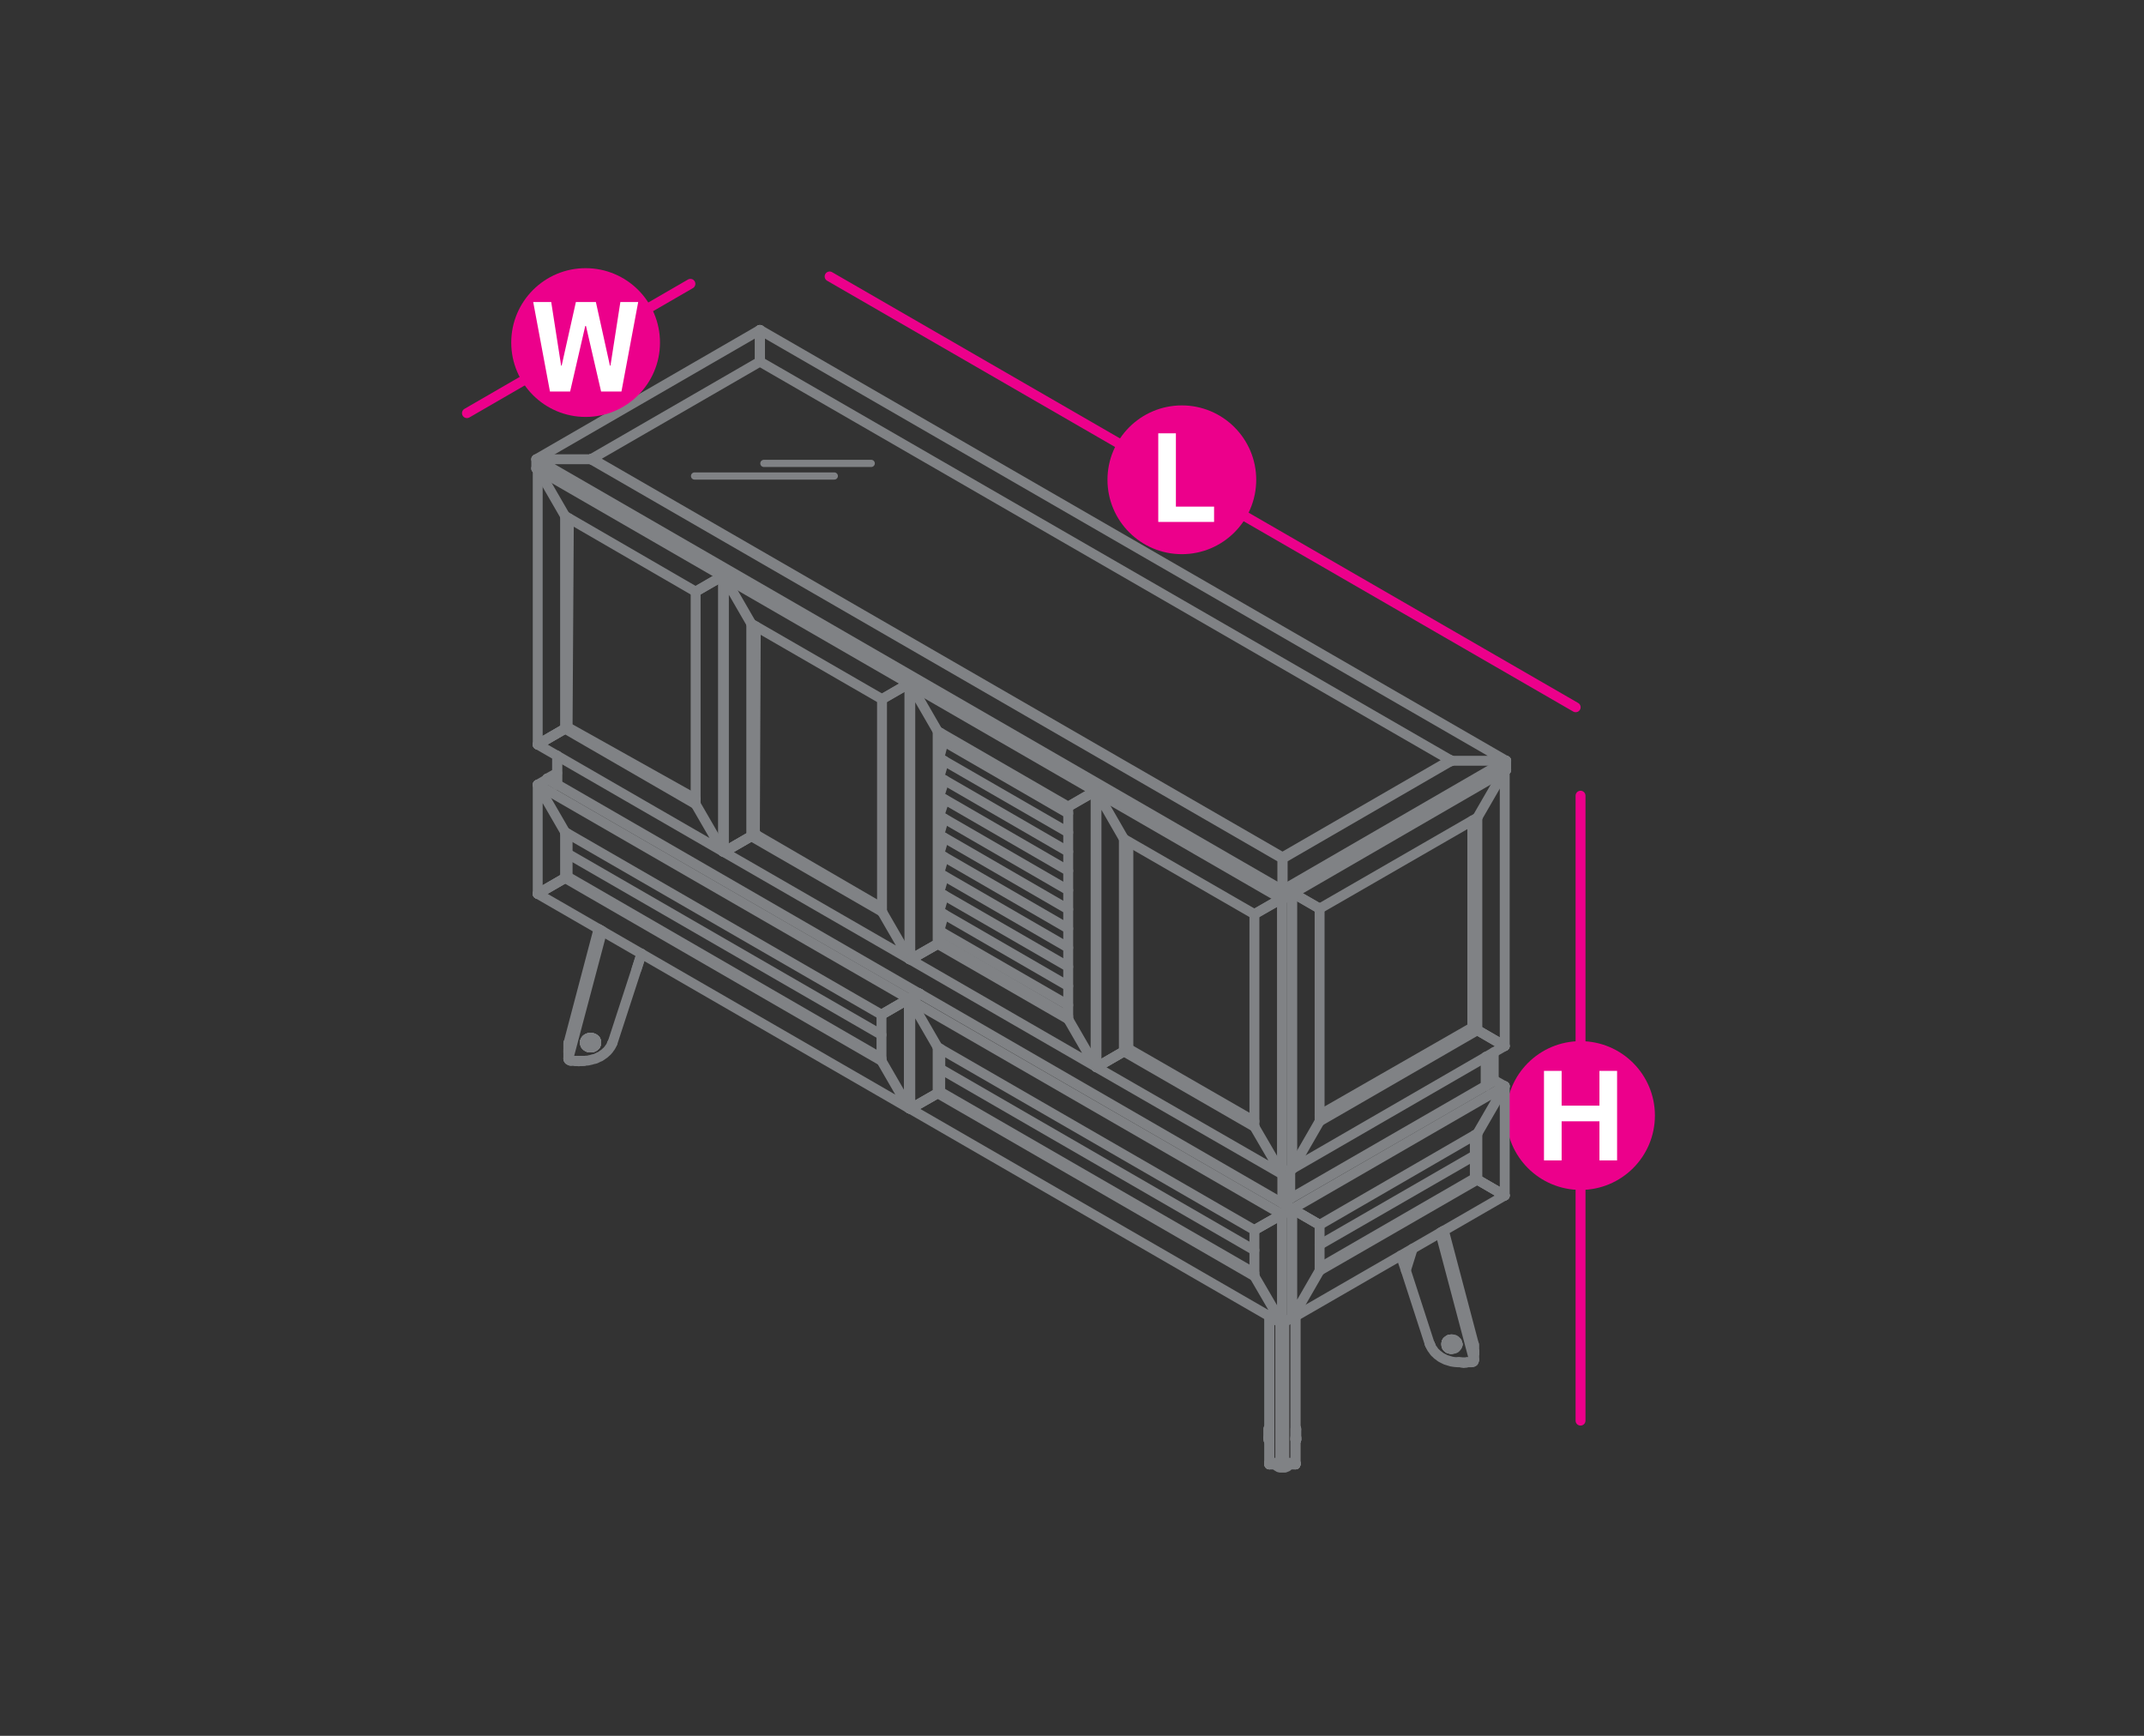 <?xml version="1.0" encoding="utf-8"?>
<!-- Generator: Adobe Illustrator 21.0.0, SVG Export Plug-In . SVG Version: 6.00 Build 0)  -->
<svg version="1.1" id="Layer_1" xmlns="http://www.w3.org/2000/svg" xmlns:xlink="http://www.w3.org/1999/xlink" x="0px" y="0px"
	 viewBox="0 0 1190.6 963.8" style="enable-background:new 0 0 1190.6 963.8;" xml:space="preserve">
<rect x="0" y="0" width="1190.6" height="963.8" fill="#333333" stroke="none"/>
<style type="text/css">
	.st0{fill:none;stroke:#EC008B;stroke-width:5.5;stroke-linecap:round;stroke-linejoin:round;stroke-miterlimit:10;}
	.st1{fill:#EC008B;}
	.st2{fill:#FFFFFF;}
	.st3{fill:none;stroke:#808285;stroke-width:5.5;stroke-linecap:round;stroke-linejoin:round;stroke-miterlimit:10;}
	.st4{fill:none;stroke:#808285;stroke-width:4;stroke-linecap:round;stroke-linejoin:round;stroke-miterlimit:10;}
</style>
<g>
	<line class="st0" x1="877.7" y1="441.8" x2="877.7" y2="788.8"/>
	<g>
		<g>
			<circle class="st1" cx="877.7" cy="619.4" r="41.3"/>
		</g>
		<g>
			<path class="st2" d="M857.4,644.3v-49.7h9.8v19.3h21v-19.3h9.8v49.7h-9.8v-21.7h-21v21.7H857.4z"/>
		</g>
	</g>
	<g>
		<polyline class="st3" points="333.5,516.5 315.7,583.8 315.7,582.7 315.6,582.9 315.6,583 315.6,584.1 		"/>
		<line class="st3" x1="333.3" y1="516.3" x2="315.7" y2="582.7"/>
		<line class="st3" x1="315.7" y1="583.8" x2="315.7" y2="583.8"/>
		<line class="st3" x1="315.7" y1="582.7" x2="315.7" y2="582.7"/>
		<line class="st3" x1="332.4" y1="515.8" x2="315.7" y2="579.1"/>
		<polyline class="st3" points="315.7,582.7 315.7,579.1 315.6,579.2 315.6,579.3 315.6,583 315.6,582.9 315.7,582.7 		"/>
		<line class="st3" x1="315.7" y1="579.1" x2="315.7" y2="579.1"/>
		<polyline class="st3" points="324.3,589 324.9,589 325.6,588.9 326.2,588.9 326.9,588.8 327.5,588.6 328.2,588.5 328.8,588.3 
			329.5,588.1 330.1,588 330.8,587.8 331.4,587.5 332,587.2 332.6,586.9 333.2,586.7 333.8,586.3 334.4,585.9 334.9,585.5 
			335.4,585.2 335.9,584.8 336.4,584.3 336.9,583.9 337.3,583.5 337.7,583 338.1,582.6 338.4,582 338.8,581.6 339.1,581.1 
			339.4,580.6 339.6,580.1 339.8,579.6 		"/>
		<polyline class="st3" points="340.1,579.1 340.3,578.6 353.5,538.1 356.3,529.6 		"/>
		<line class="st3" x1="315.7" y1="587.4" x2="334.4" y2="516.9"/>
		<polyline class="st3" points="315.6,584 315.6,584.1 315.6,587.7 315.6,587.6 		"/>
		<line class="st3" x1="315.6" y1="587.7" x2="315.6" y2="587.9"/>
		<polyline class="st3" points="315.6,587.6 315.7,587.4 315.7,583.8 315.6,584 		"/>
		<line class="st3" x1="315.6" y1="587.9" x2="315.7" y2="588"/>
		<polyline class="st3" points="315.7,588 315.7,588.1 315.8,588.2 315.9,588.4 315.9,588.5 316,588.6 316.2,588.7 316.3,588.8 
			316.5,588.9 316.7,588.9 316.8,589 317,589 317.1,589 319.2,589 324.3,589 		"/>
		<line class="st3" x1="339.8" y1="579.6" x2="340.1" y2="579.1"/>
		<line class="st3" x1="353.5" y1="538.1" x2="356.2" y2="529.5"/>
		<line class="st3" x1="315.7" y1="583.8" x2="315.7" y2="583.8"/>
		<line class="st3" x1="315.7" y1="587.4" x2="315.7" y2="587.4"/>
		<line class="st3" x1="315.9" y1="588.5" x2="315.9" y2="588.5"/>
		<line class="st3" x1="317.1" y1="589" x2="317.1" y2="589"/>
		<line class="st3" x1="319.2" y1="589" x2="319.2" y2="589"/>
		<line class="st3" x1="324.3" y1="589" x2="324.3" y2="589"/>
		<polyline class="st3" points="319.4,589 319.6,589.1 319.9,589.2 320.3,589.2 320.7,589.2 321,589.2 321.4,589.3 321.8,589.2 
			322.1,589.2 322.5,589.2 322.9,589.2 323.3,589 323.4,589 		"/>
		<polyline class="st3" points="324.8,579.1 324.8,578.8 324.8,579.1 		"/>
		<line class="st3" x1="324.8" y1="578.5" x2="324.8" y2="578.8"/>
		<polyline class="st3" points="324.8,579.1 324.8,579.3 324.9,579.6 		"/>
		<line class="st3" x1="324.8" y1="578.8" x2="324.9" y2="578.5"/>
		<line class="st3" x1="324.9" y1="578.2" x2="324.8" y2="578.5"/>
		<line class="st3" x1="324.9" y1="579.6" x2="325" y2="579.9"/>
		<line class="st3" x1="324.9" y1="578.5" x2="325" y2="578.2"/>
		<line class="st3" x1="325" y1="578" x2="324.9" y2="578.2"/>
		<line class="st3" x1="325" y1="579.9" x2="325.1" y2="580.2"/>
		<line class="st3" x1="325" y1="578.2" x2="325.1" y2="578"/>
		<line class="st3" x1="325.1" y1="577.7" x2="325" y2="578"/>
		<line class="st3" x1="325.1" y1="580.2" x2="325.3" y2="580.4"/>
		<line class="st3" x1="325.1" y1="578" x2="325.3" y2="577.8"/>
		<line class="st3" x1="325.3" y1="577.4" x2="325.1" y2="577.7"/>
		<line class="st3" x1="325.3" y1="580.4" x2="325.5" y2="580.6"/>
		<line class="st3" x1="325.3" y1="577.8" x2="325.5" y2="577.5"/>
		<line class="st3" x1="325.5" y1="577.2" x2="325.3" y2="577.4"/>
		<line class="st3" x1="325.5" y1="580.6" x2="325.7" y2="580.8"/>
		<line class="st3" x1="325.5" y1="577.5" x2="325.7" y2="577.3"/>
		<line class="st3" x1="325.7" y1="577" x2="325.5" y2="577.2"/>
		<line class="st3" x1="325.7" y1="580.8" x2="325.9" y2="581"/>
		<line class="st3" x1="325.7" y1="577.3" x2="325.9" y2="577.1"/>
		<line class="st3" x1="325.9" y1="576.8" x2="325.7" y2="577"/>
		<line class="st3" x1="325.9" y1="581" x2="326.2" y2="581.2"/>
		<line class="st3" x1="325.9" y1="577.1" x2="326.2" y2="576.9"/>
		<line class="st3" x1="326.2" y1="576.7" x2="325.9" y2="576.8"/>
		<line class="st3" x1="326.2" y1="581.2" x2="326.5" y2="581.3"/>
		<line class="st3" x1="326.2" y1="576.9" x2="326.5" y2="576.8"/>
		<line class="st3" x1="326.5" y1="576.5" x2="326.2" y2="576.7"/>
		<line class="st3" x1="326.5" y1="581.3" x2="326.8" y2="581.5"/>
		<line class="st3" x1="326.5" y1="576.8" x2="326.8" y2="576.7"/>
		<line class="st3" x1="326.8" y1="576.4" x2="326.5" y2="576.5"/>
		<line class="st3" x1="326.8" y1="581.5" x2="327.1" y2="581.5"/>
		<line class="st3" x1="326.8" y1="576.7" x2="327.1" y2="576.6"/>
		<line class="st3" x1="327.1" y1="576.3" x2="326.8" y2="576.4"/>
		<line class="st3" x1="327.1" y1="581.5" x2="327.4" y2="581.6"/>
		<line class="st3" x1="327.1" y1="576.6" x2="327.4" y2="576.6"/>
		<line class="st3" x1="327.4" y1="576.2" x2="327.1" y2="576.3"/>
		<line class="st3" x1="327.4" y1="581.6" x2="327.8" y2="581.6"/>
		<line class="st3" x1="327.4" y1="576.6" x2="327.8" y2="576.5"/>
		<line class="st3" x1="327.8" y1="576.2" x2="327.4" y2="576.2"/>
		<line class="st3" x1="327.8" y1="581.6" x2="328.2" y2="581.6"/>
		<line class="st3" x1="328.2" y1="576.2" x2="327.8" y2="576.2"/>
		<line class="st3" x1="328.2" y1="581.6" x2="328.4" y2="581.6"/>
		<line class="st3" x1="328.4" y1="576.2" x2="328.2" y2="576.2"/>
		<line class="st3" x1="328.4" y1="581.6" x2="328.8" y2="581.5"/>
		<line class="st3" x1="328.4" y1="576.6" x2="328.8" y2="576.6"/>
		<line class="st3" x1="328.8" y1="576.3" x2="328.4" y2="576.2"/>
		<line class="st3" x1="328.8" y1="581.5" x2="329.1" y2="581.5"/>
		<line class="st3" x1="328.8" y1="576.6" x2="329.1" y2="576.7"/>
		<line class="st3" x1="329.1" y1="576.4" x2="328.8" y2="576.3"/>
		<line class="st3" x1="329.1" y1="581.5" x2="329.5" y2="581.3"/>
		<line class="st3" x1="329.1" y1="576.7" x2="329.5" y2="576.8"/>
		<line class="st3" x1="329.5" y1="576.5" x2="329.1" y2="576.4"/>
		<line class="st3" x1="329.5" y1="581.3" x2="329.7" y2="581.2"/>
		<line class="st3" x1="329.5" y1="576.8" x2="329.7" y2="576.9"/>
		<line class="st3" x1="329.7" y1="576.7" x2="329.5" y2="576.5"/>
		<line class="st3" x1="329.7" y1="581.2" x2="330" y2="581"/>
		<line class="st3" x1="329.7" y1="576.9" x2="330" y2="577.1"/>
		<line class="st3" x1="330" y1="576.8" x2="329.7" y2="576.7"/>
		<line class="st3" x1="330" y1="581" x2="330.2" y2="580.8"/>
		<line class="st3" x1="330" y1="577.1" x2="330.2" y2="577.3"/>
		<line class="st3" x1="330.2" y1="577" x2="330" y2="576.8"/>
		<line class="st3" x1="330.2" y1="580.8" x2="330.5" y2="580.6"/>
		<line class="st3" x1="330.2" y1="577.3" x2="330.5" y2="577.5"/>
		<line class="st3" x1="330.5" y1="577.2" x2="330.2" y2="577"/>
		<line class="st3" x1="330.5" y1="580.6" x2="330.7" y2="580.4"/>
		<line class="st3" x1="330.5" y1="577.5" x2="330.7" y2="577.8"/>
		<line class="st3" x1="330.7" y1="577.4" x2="330.5" y2="577.2"/>
		<line class="st3" x1="330.7" y1="580.4" x2="330.8" y2="580.2"/>
		<line class="st3" x1="330.7" y1="577.8" x2="330.8" y2="578"/>
		<line class="st3" x1="330.8" y1="577.7" x2="330.7" y2="577.4"/>
		<line class="st3" x1="330.8" y1="580.2" x2="330.9" y2="579.9"/>
		<line class="st3" x1="330.8" y1="578" x2="330.9" y2="578.2"/>
		<line class="st3" x1="330.9" y1="578" x2="330.8" y2="577.7"/>
		<line class="st3" x1="330.9" y1="579.9" x2="331" y2="579.6"/>
		<line class="st3" x1="330.9" y1="578.2" x2="331" y2="578.5"/>
		<line class="st3" x1="331" y1="578.2" x2="330.9" y2="578"/>
		<line class="st3" x1="331" y1="579.6" x2="331" y2="579.3"/>
		<polyline class="st3" points="331,578.8 331,578.5 331,578.2 		"/>
		<polyline class="st3" points="331,579.3 331,579.1 331,578.8 331,579.1 		"/>
		<line class="st3" x1="331" y1="578.8" x2="331" y2="578.5"/>
		<polyline class="st3" points="328.4,576.6 328.2,576.5 327.8,576.5 		"/>
		<line class="st3" x1="324.8" y1="579.1" x2="324.8" y2="579.1"/>
		<line class="st3" x1="324.8" y1="578.8" x2="324.8" y2="578.8"/>
		<polyline class="st3" points="713.1,813 713.1,813.1 712.2,813.1 711.1,813.1 713.1,813.1 		"/>
		<polyline class="st3" points="713.1,734.1 713.1,812.2 713.1,812.4 		"/>
		<polyline class="st3" points="713.1,812.4 713.1,812.5 713.1,812.6 713.1,812.8 713.1,812.9 713.1,813 		"/>
		<line class="st3" x1="711.1" y1="813.1" x2="711.1" y2="813"/>
		<line class="st3" x1="713.1" y1="813" x2="713.1" y2="813"/>
		<line class="st3" x1="711.1" y1="812.9" x2="711.1" y2="813"/>
		<line class="st3" x1="713.1" y1="813" x2="713.1" y2="812.9"/>
		<line class="st3" x1="711.1" y1="812.8" x2="711.1" y2="812.9"/>
		<line class="st3" x1="713.1" y1="812.9" x2="713.1" y2="812.8"/>
		<line class="st3" x1="711.1" y1="812.7" x2="711.1" y2="812.8"/>
		<line class="st3" x1="713.1" y1="812.8" x2="713.1" y2="812.6"/>
		<line class="st3" x1="711.1" y1="812.6" x2="711.1" y2="812.7"/>
		<line class="st3" x1="713.1" y1="812.6" x2="713.1" y2="812.5"/>
		<line class="st3" x1="711.1" y1="812.4" x2="711.1" y2="812.6"/>
		<line class="st3" x1="713.1" y1="812.5" x2="713.1" y2="812.4"/>
		<line class="st3" x1="711.1" y1="812.4" x2="711.1" y2="812.4"/>
		<polyline class="st3" points="713.1,812.4 713.1,812.2 711.1,812.2 711.1,812.4 		"/>
		<line class="st3" x1="713.1" y1="813.1" x2="713.1" y2="813"/>
		<line class="st3" x1="713.1" y1="812.2" x2="713.1" y2="734.1"/>
		<polyline class="st3" points="711.1,813.1 711.1,813.1 711.1,813 711.1,812.9 711.1,812.8 711.1,812.7 711.1,812.6 711.1,812.4 
			711.1,812.4 711.1,812.2 711.1,734.5 		"/>
		<line class="st3" x1="711.1" y1="812.2" x2="711.1" y2="812.2"/>
		<line class="st3" x1="713.1" y1="813.1" x2="713.1" y2="813.1"/>
		<line class="st3" x1="713.1" y1="812.2" x2="713.1" y2="812.2"/>
		<polyline class="st3" points="704.9,730.9 704.9,812.2 711.1,812.2 711.1,734.5 		"/>
		<polyline class="st3" points="704.9,812.2 704.9,812.4 704.9,812.4 704.9,812.6 704.9,812.7 704.9,812.8 704.9,812.9 704.9,813 
			704.9,813.1 711.1,813.1 711.1,813 711.1,812.9 711.1,812.8 711.1,812.7 711.1,812.6 711.1,812.4 711.1,812.4 711.1,812.2 		"/>
		<polyline class="st3" points="704.9,813.1 711.1,813.1 704.9,813.1 		"/>
		<line class="st3" x1="711.1" y1="813.1" x2="711.1" y2="813.1"/>
		<line class="st3" x1="704.9" y1="813.1" x2="704.9" y2="813.1"/>
		<line class="st3" x1="711.1" y1="813.1" x2="711.1" y2="813.1"/>
		<line class="st3" x1="704.9" y1="813.1" x2="704.9" y2="813.1"/>
		<polyline class="st3" points="711.1,734.5 711.1,812.2 711.1,812.4 		"/>
		<polyline class="st3" points="711.1,812.4 711.1,812.4 711.1,812.6 711.1,812.7 711.1,812.8 711.1,812.9 711.1,813 711.1,813.1 		
			"/>
		<line class="st3" x1="704.9" y1="730.9" x2="704.9" y2="812.2"/>
		<polyline class="st3" points="704.9,813.1 704.9,813 704.9,812.9 704.9,812.8 704.9,812.7 		"/>
		<line class="st3" x1="704.9" y1="812.2" x2="704.9" y2="812.4"/>
		<polyline class="st3" points="704.9,812.4 704.9,812.4 704.9,812.6 704.9,812.7 		"/>
		<line class="st3" x1="704.9" y1="812.2" x2="704.9" y2="812.2"/>
		<line class="st3" x1="704.9" y1="813.1" x2="704.9" y2="813.1"/>
		<line class="st3" x1="711.1" y1="812.2" x2="711.1" y2="812.2"/>
		<line class="st3" x1="711.1" y1="813.1" x2="711.1" y2="813.1"/>
		<polyline class="st3" points="719.4,730.9 719.4,812.2 713.1,812.2 713.1,812.4 		"/>
		<line class="st3" x1="719.4" y1="812.4" x2="719.4" y2="812.2"/>
		<line class="st3" x1="713.1" y1="812.4" x2="713.1" y2="812.4"/>
		<line class="st3" x1="719.4" y1="812.4" x2="719.4" y2="812.4"/>
		<line class="st3" x1="713.1" y1="812.4" x2="713.1" y2="812.6"/>
		<line class="st3" x1="719.4" y1="812.6" x2="719.4" y2="812.4"/>
		<line class="st3" x1="713.1" y1="812.6" x2="713.1" y2="812.7"/>
		<line class="st3" x1="719.4" y1="812.7" x2="719.4" y2="812.6"/>
		<line class="st3" x1="713.1" y1="812.7" x2="713.1" y2="812.8"/>
		<line class="st3" x1="719.4" y1="812.8" x2="719.4" y2="812.7"/>
		<line class="st3" x1="713.1" y1="812.8" x2="713.1" y2="812.9"/>
		<line class="st3" x1="719.4" y1="812.9" x2="719.4" y2="812.8"/>
		<line class="st3" x1="713.1" y1="812.9" x2="713.1" y2="813"/>
		<line class="st3" x1="719.4" y1="813" x2="719.4" y2="812.9"/>
		<line class="st3" x1="713.1" y1="813" x2="713.1" y2="813.1"/>
		<polyline class="st3" points="719.4,813 719.4,813.1 713.1,813.1 719.4,813.1 		"/>
		<line class="st3" x1="713.1" y1="813.1" x2="713.1" y2="813.1"/>
		<line class="st3" x1="719.4" y1="813.1" x2="719.4" y2="813.1"/>
		<polyline class="st3" points="713.1,813.1 713.1,813.1 719.4,813.1 		"/>
		<line class="st3" x1="713.1" y1="734.1" x2="713.1" y2="812.2"/>
		<polyline class="st3" points="713.1,813.1 713.1,813 713.1,812.9 713.1,812.8 713.1,812.7 		"/>
		<line class="st3" x1="713.1" y1="812.2" x2="713.1" y2="812.4"/>
		<polyline class="st3" points="713.1,812.4 713.1,812.4 713.1,812.6 713.1,812.7 		"/>
		<polyline class="st3" points="719.4,730.9 719.4,812.2 719.4,812.4 		"/>
		<polyline class="st3" points="719.4,812.4 719.4,812.4 719.4,812.6 719.4,812.7 719.4,812.8 719.4,812.9 719.4,813 719.4,813.1 		
			"/>
		<line class="st3" x1="713.1" y1="812.2" x2="713.1" y2="812.2"/>
		<line class="st3" x1="713.1" y1="813.1" x2="713.1" y2="813.1"/>
		<line class="st3" x1="719.4" y1="812.2" x2="719.4" y2="812.2"/>
		<line class="st3" x1="719.4" y1="813.1" x2="719.4" y2="813.1"/>
		<polyline class="st3" points="708.3,813.1 708.4,813.3 708.5,813.5 708.6,813.6 708.8,813.8 709,814 709.3,814.2 709.6,814.4 
			709.9,814.5 710.1,814.7 710.5,814.8 710.9,814.9 711.1,814.9 711.5,814.9 712,814.9 712.3,814.9 712.7,814.9 713.1,814.9 
			713.5,814.9 713.7,814.8 714.1,814.7 714.4,814.5 714.8,814.4 714.9,814.2 715.2,814 715.4,813.8 715.6,813.6 715.8,813.5 
			715.9,813.3 716,813.1 		"/>
		<polyline class="st3" points="704.4,798.5 704.4,798.2 704.4,797.9 704.4,797.6 704.4,797.3 704.4,797 704.4,796.6 704.4,796.2 
			704.4,796 704.4,795.6 704.4,795.3 704.4,794.9 704.4,794.7 704.4,794.4 704.4,794.2 704.4,793.9 704.4,793.7 704.4,793.6 
			704.4,793.5 704.4,793.4 704.4,793.3 704.9,793.3 		"/>
		<polyline class="st3" points="704.9,799.5 704.4,799.5 704.4,799.4 704.4,799.3 704.4,799.1 704.4,798.9 704.4,798.7 704.4,798.5 
			704.4,798.2 704.4,797.9 704.4,797.6 704.4,797.3 704.4,797 704.4,796.6 704.4,796.2 704.4,796 704.4,795.6 704.4,795.3 
			704.4,794.9 704.4,794.7 704.4,794.4 704.4,794.2 704.4,793.9 704.4,793.7 704.4,793.6 704.4,793.5 704.4,793.4 704.4,793.3 		"/>
		<polyline class="st3" points="704.4,799.5 704.4,799.4 704.4,799.3 704.4,799.1 704.4,798.9 704.4,798.7 704.4,798.5 		"/>
		<line class="st3" x1="704.4" y1="798.2" x2="704.4" y2="798.2"/>
		<line class="st3" x1="719.8" y1="798.2" x2="719.8" y2="797.9"/>
		<line class="st3" x1="719.4" y1="797.9" x2="719.4" y2="798.2"/>
		<line class="st3" x1="719.8" y1="798.5" x2="719.8" y2="798.2"/>
		<line class="st3" x1="719.4" y1="798.2" x2="719.4" y2="798.5"/>
		<line class="st3" x1="719.8" y1="798.7" x2="719.8" y2="798.5"/>
		<line class="st3" x1="719.4" y1="798.5" x2="719.4" y2="798.7"/>
		<line class="st3" x1="719.8" y1="798.9" x2="719.8" y2="798.7"/>
		<line class="st3" x1="719.4" y1="798.7" x2="719.4" y2="798.9"/>
		<line class="st3" x1="719.8" y1="799.1" x2="719.8" y2="798.9"/>
		<line class="st3" x1="719.4" y1="798.9" x2="719.4" y2="799.1"/>
		<line class="st3" x1="719.8" y1="799.3" x2="719.8" y2="799.1"/>
		<line class="st3" x1="719.4" y1="799.1" x2="719.4" y2="799.3"/>
		<line class="st3" x1="719.8" y1="799.4" x2="719.8" y2="799.3"/>
		<line class="st3" x1="719.4" y1="799.3" x2="719.4" y2="799.4"/>
		<line class="st3" x1="719.8" y1="799.5" x2="719.8" y2="799.4"/>
		<line class="st3" x1="719.4" y1="799.4" x2="719.4" y2="799.5"/>
		<line class="st3" x1="719.8" y1="799.5" x2="719.8" y2="799.5"/>
		<polyline class="st3" points="719.4,799.5 719.4,799.5 719.8,799.5 		"/>
		<polyline class="st3" points="719.4,797.9 719.4,797.6 719.4,797.3 719.4,797 719.4,796.6 719.4,796.2 719.4,796 719.4,795.6 
			719.4,795.3 719.4,794.9 719.4,794.7 719.4,794.4 719.4,794.2 719.4,793.9 719.4,793.7 719.4,793.6 719.4,793.5 719.4,793.4 
			719.4,793.3 719.8,793.3 719.8,793.4 719.8,793.5 719.8,793.6 719.8,793.7 719.8,793.9 719.8,794.2 719.8,794.4 719.8,794.7 
			719.8,794.9 719.8,795.3 719.8,795.6 719.8,796 719.8,796.2 719.8,796.6 719.8,797 719.8,797.3 719.8,797.6 719.8,797.9 
			719.8,798.2 719.8,798.5 719.8,798.7 719.8,798.9 719.8,799.1 719.8,799.3 719.8,799.4 719.8,799.5 		"/>
		<polyline class="st3" points="719.8,793.7 719.8,793.6 719.8,793.5 719.8,793.4 719.8,793.3 		"/>
		<polyline class="st3" points="719.8,793.7 719.8,793.9 719.8,794.2 719.8,794.4 719.8,794.7 719.8,794.9 719.8,795.3 719.8,795.6 
			719.8,796 719.8,796.2 719.8,796.6 719.8,797 719.8,797.3 719.8,797.6 719.8,797.9 		"/>
		<line class="st3" x1="719.8" y1="798.2" x2="719.8" y2="798.2"/>
		<polyline class="st3" points="800.9,683.8 818.5,750.1 818.6,750.3 818.6,750.4 		"/>
		<line class="st3" x1="818.5" y1="751.3" x2="818.6" y2="751.4"/>
		<line class="st3" x1="818.6" y1="751.5" x2="818.6" y2="750.4"/>
		<polyline class="st3" points="800.7,684 818.5,751.3 818.5,750.1 		"/>
		<line class="st3" x1="818.6" y1="751.5" x2="818.6" y2="751.4"/>
		<line class="st3" x1="818.5" y1="750.1" x2="818.5" y2="750.1"/>
		<line class="st3" x1="818.5" y1="751.3" x2="818.5" y2="751.3"/>
		<polyline class="st3" points="777.9,697.1 780.7,705.4 793.9,746.1 		"/>
		<line class="st3" x1="794.1" y1="746.5" x2="794.4" y2="747.1"/>
		<polyline class="st3" points="818.5,751.3 818.5,754.9 799.8,684.4 		"/>
		<polyline class="st3" points="809.9,756.4 815,756.4 817.1,756.4 817.2,756.4 817.4,756.4 817.5,756.3 817.7,756.3 817.9,756.3 
			818,756.2 818.2,756.1 818.3,756 818.3,755.9 818.4,755.7 818.5,755.6 818.5,755.5 818.6,755.3 818.6,755.1 818.6,751.5 
			818.6,751.4 818.5,751.3 		"/>
		<line class="st3" x1="780.7" y1="705.4" x2="784.5" y2="693.3"/>
		<line class="st3" x1="793.9" y1="746.1" x2="794.1" y2="746.5"/>
		<polyline class="st3" points="794.4,747.1 794.6,747.6 794.8,748 795.1,748.6 795.4,749 795.8,749.5 796.1,750 796.5,750.5 
			796.9,751 797.3,751.3 797.8,751.8 798.3,752.3 798.8,752.6 799.3,753 799.8,753.4 800.4,753.8 801,754.1 801.6,754.4 
			802.2,754.7 802.8,755 803.4,755.2 804.1,755.4 804.7,755.6 805.4,755.8 806,756 806.7,756.1 807.3,756.2 808,756.3 808.6,756.3 
			809.3,756.4 809.9,756.4 		"/>
		<polyline class="st3" points="818.5,754.9 818.6,755 818.6,755.1 		"/>
		<line class="st3" x1="809.9" y1="756.4" x2="809.9" y2="756.4"/>
		<line class="st3" x1="815" y1="756.4" x2="815" y2="756.4"/>
		<line class="st3" x1="817.1" y1="756.4" x2="817.1" y2="756.4"/>
		<line class="st3" x1="818.3" y1="756" x2="818.3" y2="756"/>
		<line class="st3" x1="818.5" y1="751.3" x2="818.5" y2="751.3"/>
		<line class="st3" x1="818.5" y1="754.9" x2="818.5" y2="754.9"/>
		<polyline class="st3" points="801.8,683.3 818.5,746.5 818.5,750.1 		"/>
		<polyline class="st3" points="818.5,750.1 818.5,750.1 818.6,750.3 818.6,750.4 818.6,746.8 818.6,746.7 818.5,746.5 		"/>
		<polyline class="st3" points="810.8,756.4 810.9,756.4 811.3,756.5 811.7,756.6 812.1,756.7 812.4,756.7 812.8,756.8 813.2,756.7 
			813.5,756.7 813.9,756.7 814.3,756.6 814.6,756.5 814.8,756.4 		"/>
		<polyline class="st3" points="803.2,746.5 803.2,746.3 803.2,746.5 		"/>
		<line class="st3" x1="803.2" y1="746" x2="803.2" y2="746.3"/>
		<line class="st3" x1="803.2" y1="746.5" x2="803.2" y2="746.8"/>
		<polyline class="st3" points="803.2,746.3 803.2,746 803.2,745.7 		"/>
		<line class="st3" x1="803.2" y1="746.8" x2="803.2" y2="747.1"/>
		<line class="st3" x1="803.2" y1="746" x2="803.3" y2="745.7"/>
		<line class="st3" x1="803.3" y1="745.4" x2="803.2" y2="745.7"/>
		<line class="st3" x1="803.2" y1="747.1" x2="803.3" y2="747.4"/>
		<line class="st3" x1="803.3" y1="745.7" x2="803.4" y2="745.4"/>
		<line class="st3" x1="803.4" y1="745.1" x2="803.3" y2="745.4"/>
		<line class="st3" x1="803.3" y1="747.4" x2="803.4" y2="747.6"/>
		<line class="st3" x1="803.4" y1="745.4" x2="803.5" y2="745.2"/>
		<line class="st3" x1="803.5" y1="744.9" x2="803.4" y2="745.1"/>
		<line class="st3" x1="803.4" y1="747.6" x2="803.5" y2="747.8"/>
		<line class="st3" x1="803.5" y1="745.2" x2="803.7" y2="745"/>
		<line class="st3" x1="803.7" y1="744.7" x2="803.5" y2="744.9"/>
		<line class="st3" x1="803.5" y1="747.8" x2="803.7" y2="748.1"/>
		<line class="st3" x1="803.7" y1="745" x2="804" y2="744.8"/>
		<line class="st3" x1="804" y1="744.5" x2="803.7" y2="744.7"/>
		<line class="st3" x1="803.7" y1="748.1" x2="804" y2="748.3"/>
		<line class="st3" x1="804" y1="744.8" x2="804.2" y2="744.6"/>
		<line class="st3" x1="804.2" y1="744.3" x2="804" y2="744.5"/>
		<line class="st3" x1="804" y1="748.3" x2="804.2" y2="748.5"/>
		<line class="st3" x1="804.2" y1="744.6" x2="804.5" y2="744.4"/>
		<line class="st3" x1="804.5" y1="744.1" x2="804.2" y2="744.3"/>
		<line class="st3" x1="804.2" y1="748.5" x2="804.5" y2="748.7"/>
		<line class="st3" x1="804.5" y1="744.4" x2="804.7" y2="744.3"/>
		<line class="st3" x1="804.7" y1="743.9" x2="804.5" y2="744.1"/>
		<line class="st3" x1="804.5" y1="748.7" x2="804.7" y2="748.8"/>
		<line class="st3" x1="804.7" y1="744.3" x2="805.1" y2="744.1"/>
		<line class="st3" x1="805.1" y1="743.8" x2="804.7" y2="743.9"/>
		<line class="st3" x1="804.7" y1="748.8" x2="805.1" y2="748.9"/>
		<line class="st3" x1="805.1" y1="744.1" x2="805.4" y2="744"/>
		<line class="st3" x1="805.4" y1="743.8" x2="805.1" y2="743.8"/>
		<line class="st3" x1="805.1" y1="748.9" x2="805.4" y2="748.9"/>
		<line class="st3" x1="805.4" y1="744" x2="805.8" y2="744"/>
		<line class="st3" x1="805.8" y1="743.7" x2="805.4" y2="743.8"/>
		<line class="st3" x1="805.4" y1="748.9" x2="805.8" y2="749"/>
		<line class="st3" x1="805.8" y1="744" x2="806" y2="743.9"/>
		<line class="st3" x1="806" y1="743.7" x2="805.8" y2="743.7"/>
		<line class="st3" x1="805.8" y1="749" x2="806" y2="749"/>
		<line class="st3" x1="806.4" y1="743.7" x2="806" y2="743.7"/>
		<line class="st3" x1="806" y1="749" x2="806.4" y2="749"/>
		<polyline class="st3" points="809.4,746.3 809.4,746.5 809.4,746.8 		"/>
		<polyline class="st3" points="809.4,746.5 809.4,746.3 809.3,746 809.2,745.7 809.1,745.4 808.9,745.2 808.7,745 808.5,744.8 
			808.3,744.6 808,744.4 807.7,744.3 807.4,744.1 807.1,744 806.8,744 806.4,743.9 806,743.9 		"/>
		<polyline class="st3" points="806.4,749 806.8,749 807.1,748.9 807.4,748.9 807.7,748.8 808,748.7 808.3,748.5 808.5,748.3 
			808.7,748.1 808.9,747.8 809.1,747.6 809.2,747.4 809.3,747.1 809.4,746.8 		"/>
		<polyline class="st3" points="809.4,746.3 809.4,746 809.3,745.7 809.2,745.4 809.1,745.1 808.9,744.9 808.7,744.7 808.5,744.5 
			808.3,744.3 808,744.1 807.7,743.9 807.4,743.8 807.1,743.8 806.8,743.7 806.4,743.7 		"/>
		<line class="st3" x1="809.4" y1="746.5" x2="809.4" y2="746.5"/>
		<line class="st3" x1="809.4" y1="746.3" x2="809.4" y2="746.3"/>
		<polyline class="st3" points="805.5,422.1 806,422.4 836.4,422.4 422,183.2 		"/>
		<line class="st3" x1="836.4" y1="427.5" x2="836.4" y2="422.4"/>
		<polyline class="st3" points="422,200.8 422,200.8 422,183.2 		"/>
		<line class="st3" x1="806" y1="422.4" x2="806" y2="422.4"/>
		<line class="st3" x1="836.4" y1="427.5" x2="836.4" y2="427.5"/>
		<line class="st3" x1="836.4" y1="422.4" x2="836.4" y2="422.4"/>
		<polyline class="st3" points="712.2,476.7 712.2,494.3 712.2,499.4 297.8,260.1 297.8,255 328.2,255 712.2,476.7 712.2,494.3 
			297.8,255 		"/>
		<line class="st3" x1="712.2" y1="499.4" x2="712.2" y2="494.3"/>
		<line class="st3" x1="297.8" y1="260.1" x2="297.8" y2="260.1"/>
		<line class="st3" x1="297.8" y1="255" x2="297.8" y2="255"/>
		<line class="st3" x1="328.2" y1="255" x2="328.2" y2="255"/>
		<line class="st3" x1="712.2" y1="494.3" x2="712.2" y2="494.3"/>
		<line class="st3" x1="712.2" y1="476.7" x2="712.2" y2="476.7"/>
		<line class="st3" x1="712.2" y1="499.4" x2="712.2" y2="499.4"/>
		<line class="st3" x1="422" y1="200.8" x2="422" y2="183.2"/>
		<line class="st3" x1="328.2" y1="255" x2="328.7" y2="254.7"/>
		<polyline class="st3" points="297.8,255 297.8,255 422,183.2 422,200.8 		"/>
		<line class="st3" x1="297.8" y1="260.1" x2="297.8" y2="260.1"/>
		<line class="st3" x1="328.2" y1="255" x2="328.2" y2="255"/>
		<line class="st3" x1="422" y1="183.2" x2="422" y2="183.2"/>
		<line class="st3" x1="422" y1="200.8" x2="422" y2="200.8"/>
		<polyline class="st3" points="712.2,499.4 712.2,494.3 712.2,476.7 806,422.4 		"/>
		<line class="st3" x1="712.2" y1="494.3" x2="836.4" y2="422.4"/>
		<line class="st3" x1="836.4" y1="427.5" x2="712.2" y2="499.4"/>
		<line class="st3" x1="712.2" y1="494.3" x2="712.2" y2="494.3"/>
		<line class="st3" x1="712.2" y1="476.7" x2="712.2" y2="476.7"/>
		<line class="st3" x1="806" y1="422.4" x2="806" y2="422.4"/>
		<line class="st3" x1="836.4" y1="422.4" x2="836.4" y2="422.4"/>
		<line class="st3" x1="836.4" y1="427.5" x2="836.4" y2="427.5"/>
		<polyline class="st3" points="402.3,320.5 417.2,346.3 417.2,464.3 402,473.1 402,320.3 		"/>
		<polyline class="st3" points="417.2,464.3 419.7,462.8 417.2,464.3 402,473.1 		"/>
		<line class="st3" x1="417.2" y1="346.3" x2="417.2" y2="346.3"/>
		<line class="st3" x1="417.2" y1="464.3" x2="417.2" y2="464.4"/>
		<line class="st3" x1="489.8" y1="388.2" x2="489.8" y2="506.2"/>
		<line class="st3" x1="505" y1="532.5" x2="505" y2="379.8"/>
		<line class="st3" x1="504.7" y1="379.6" x2="489.8" y2="388.2"/>
		<line class="st3" x1="489.8" y1="506.2" x2="489.8" y2="506.2"/>
		<line class="st3" x1="489.8" y1="388.2" x2="489.8" y2="388.2"/>
		<line class="st3" x1="505" y1="532.5" x2="505" y2="532.5"/>
		<polyline class="st3" points="417.2,464.3 489.8,506.2 505,532.5 402,473.1 417.2,464.3 419.2,463.1 		"/>
		<line class="st3" x1="505" y1="532.5" x2="505.5" y2="532.2"/>
		<line class="st3" x1="402" y1="473.1" x2="402" y2="473.1"/>
		<line class="st3" x1="417.2" y1="464.3" x2="417.2" y2="464.4"/>
		<line class="st3" x1="489.8" y1="506.2" x2="489.8" y2="506.2"/>
		<line class="st3" x1="505" y1="532.5" x2="505" y2="532.5"/>
		<polyline class="st3" points="489.8,388.2 489.8,388.2 504.7,379.6 489.8,388.2 417.2,346.3 		"/>
		<polyline class="st3" points="505.8,380.2 520.7,406 520.7,524.1 505.5,532.8 505.5,380 		"/>
		<polyline class="st3" points="520.7,524.1 522.2,523.1 520.7,524.1 505.5,532.8 		"/>
		<line class="st3" x1="520.7" y1="406" x2="520.7" y2="406"/>
		<line class="st3" x1="520.7" y1="524.1" x2="520.7" y2="524.1"/>
		<line class="st3" x1="593.2" y1="447.9" x2="593.2" y2="565.9"/>
		<line class="st3" x1="608.4" y1="592.2" x2="608.4" y2="439.5"/>
		<line class="st3" x1="608.1" y1="439.3" x2="593.2" y2="447.9"/>
		<line class="st3" x1="593.2" y1="565.9" x2="593.2" y2="565.9"/>
		<line class="st3" x1="593.2" y1="447.9" x2="593.2" y2="447.9"/>
		<line class="st3" x1="608.4" y1="592.2" x2="608.4" y2="592.2"/>
		<polyline class="st3" points="520.7,524.1 593.2,565.9 608.4,592.2 505.5,532.8 520.7,524.1 522.2,523.1 		"/>
		<line class="st3" x1="608.4" y1="592.2" x2="608.9" y2="591.9"/>
		<line class="st3" x1="505.5" y1="532.8" x2="505.5" y2="532.8"/>
		<line class="st3" x1="520.7" y1="524.1" x2="520.7" y2="524.1"/>
		<line class="st3" x1="593.2" y1="565.9" x2="593.2" y2="565.9"/>
		<line class="st3" x1="608.4" y1="592.2" x2="608.4" y2="592.2"/>
		<polyline class="st3" points="593.2,447.9 593.2,447.9 608.1,439.3 593.2,447.9 520.7,406 		"/>
		<line class="st3" x1="521.6" y1="410.2" x2="593.2" y2="451.6"/>
		<line class="st3" x1="521.6" y1="420.9" x2="593.2" y2="462.2"/>
		<line class="st3" x1="521.6" y1="431.5" x2="593.2" y2="472.9"/>
		<line class="st3" x1="521.6" y1="442.1" x2="593.2" y2="483.5"/>
		<line class="st3" x1="521.6" y1="452.9" x2="593.2" y2="494.3"/>
		<line class="st3" x1="521.6" y1="463.5" x2="593.2" y2="504.9"/>
		<line class="st3" x1="521.6" y1="474.2" x2="593.2" y2="515.6"/>
		<line class="st3" x1="521.6" y1="484.8" x2="593.2" y2="526.2"/>
		<line class="st3" x1="521.6" y1="495.5" x2="593.2" y2="536.8"/>
		<line class="st3" x1="521.6" y1="506.1" x2="593.2" y2="547.5"/>
		<line class="st3" x1="521.6" y1="516.8" x2="593.2" y2="558.1"/>
		<polyline class="st3" points="401.2,319.9 386.3,328.5 386.3,446.5 		"/>
		<line class="st3" x1="401.5" y1="472.8" x2="401.5" y2="319.9"/>
		<line class="st3" x1="386.3" y1="328.5" x2="386.3" y2="328.5"/>
		<line class="st3" x1="386.3" y1="446.5" x2="386.3" y2="446.5"/>
		<line class="st3" x1="401.5" y1="472.8" x2="401.5" y2="472.8"/>
		<polyline class="st3" points="298.6,413.4 313.8,404.6 315.2,403.8 		"/>
		<polyline class="st3" points="298.9,260.7 313.8,286.5 313.8,404.6 		"/>
		<polyline class="st3" points="298.6,260.6 298.6,413.4 313.8,404.6 315.2,403.8 		"/>
		<line class="st3" x1="298.6" y1="413.4" x2="298.6" y2="413.4"/>
		<line class="st3" x1="313.8" y1="404.6" x2="313.8" y2="404.6"/>
		<line class="st3" x1="313.8" y1="286.5" x2="313.8" y2="286.5"/>
		<polyline class="st3" points="298.6,413.4 401.5,472.8 386.3,446.5 313.8,404.6 		"/>
		<line class="st3" x1="401.5" y1="472.8" x2="402" y2="472.4"/>
		<polyline class="st3" points="298.6,413.4 298.6,413.4 313.8,404.6 315.2,403.8 		"/>
		<line class="st3" x1="313.8" y1="404.6" x2="313.8" y2="404.6"/>
		<line class="st3" x1="386.3" y1="446.5" x2="386.3" y2="446.5"/>
		<line class="st3" x1="401.5" y1="472.8" x2="401.5" y2="472.8"/>
		<polyline class="st3" points="386.3,328.5 386.3,328.5 401.2,319.9 386.3,328.5 313.8,286.5 		"/>
		<polyline class="st3" points="609.2,439.9 624.1,465.8 624.1,583.8 608.9,592.6 608.9,439.7 		"/>
		<polyline class="st3" points="624.1,583.8 626.6,582.3 624.1,583.8 608.9,592.6 		"/>
		<line class="st3" x1="624.1" y1="465.8" x2="624.1" y2="465.8"/>
		<line class="st3" x1="624.1" y1="583.8" x2="624.1" y2="583.8"/>
		<line class="st3" x1="696.6" y1="507.6" x2="696.6" y2="625.6"/>
		<line class="st3" x1="711.9" y1="651.9" x2="711.9" y2="499.2"/>
		<line class="st3" x1="717.3" y1="648.8" x2="717.3" y2="496.3"/>
		<line class="st3" x1="711.6" y1="499" x2="696.6" y2="507.6"/>
		<line class="st3" x1="696.6" y1="625.6" x2="696.6" y2="625.6"/>
		<line class="st3" x1="696.6" y1="507.6" x2="696.6" y2="507.6"/>
		<line class="st3" x1="711.9" y1="651.9" x2="711.9" y2="651.9"/>
		<line class="st3" x1="717.3" y1="648.8" x2="717.3" y2="648.8"/>
		<polyline class="st3" points="624.1,583.8 696.6,625.6 711.9,651.9 608.9,592.6 624.1,583.8 626.6,582.3 		"/>
		<line class="st3" x1="711.9" y1="651.9" x2="717.3" y2="648.8"/>
		<line class="st3" x1="608.9" y1="592.6" x2="608.9" y2="592.6"/>
		<line class="st3" x1="624.1" y1="583.8" x2="624.1" y2="583.8"/>
		<line class="st3" x1="696.6" y1="625.6" x2="696.6" y2="625.6"/>
		<line class="st3" x1="711.9" y1="651.9" x2="711.9" y2="651.9"/>
		<line class="st3" x1="717.3" y1="648.8" x2="717.3" y2="648.8"/>
		<polyline class="st3" points="696.6,507.6 696.6,507.6 711.6,499 696.6,507.6 624.1,465.8 		"/>
		<polyline class="st3" points="732.8,504.5 717.9,495.9 732.8,504.5 732.8,622.6 		"/>
		<polyline class="st3" points="717.3,648.8 717.6,649 717.6,496.1 		"/>
		<line class="st3" x1="732.8" y1="622.6" x2="717.6" y2="649"/>
		<line class="st3" x1="732.8" y1="504.5" x2="732.8" y2="504.6"/>
		<line class="st3" x1="732.8" y1="622.6" x2="732.8" y2="622.6"/>
		<polyline class="st3" points="817.6,570.5 820.4,572 835.6,580.8 835.6,428.1 		"/>
		<polyline class="st3" points="820.4,454 820.4,454 820.4,572 		"/>
		<polyline class="st3" points="717.6,649 835.6,580.8 820.4,572 732.8,622.6 		"/>
		<polyline class="st3" points="820.4,572 817.6,570.5 820.4,572 835.6,580.8 		"/>
		<line class="st3" x1="717.6" y1="649" x2="717.6" y2="649"/>
		<line class="st3" x1="732.8" y1="622.6" x2="732.8" y2="622.6"/>
		<line class="st3" x1="820.4" y1="572" x2="820.4" y2="572"/>
		<line class="st3" x1="835.6" y1="580.8" x2="835.6" y2="580.8"/>
		<polyline class="st3" points="732.8,504.5 820.4,454 835.3,428.2 		"/>
		<polyline class="st3" points="717.9,495.9 732.8,504.5 732.8,504.6 		"/>
		<line class="st3" x1="820.4" y1="454" x2="820.4" y2="454"/>
		<polyline class="st3" points="303.8,432.7 303.8,432.3 309.4,435.6 303.8,432.3 		"/>
		<polyline class="st3" points="309.4,435.6 303.8,432.3 309.4,429.2 		"/>
		<line class="st3" x1="303.8" y1="432.3" x2="303.8" y2="432.3"/>
		<line class="st3" x1="309.4" y1="435.6" x2="309.4" y2="435.6"/>
		<polyline class="st3" points="712.2,668 717.6,671.3 732.8,680.1 732.8,705.5 		"/>
		<line class="st3" x1="732.8" y1="680.1" x2="717.6" y2="671.3"/>
		<line class="st3" x1="717.3" y1="731.7" x2="717.6" y2="731.9"/>
		<polyline class="st3" points="712.2,668 712.2,668 717.6,671.3 717.6,731.9 732.8,705.5 		"/>
		<line class="st3" x1="717.6" y1="671.3" x2="717.6" y2="671.3"/>
		<line class="st3" x1="717.6" y1="731.9" x2="717.6" y2="731.9"/>
		<line class="st3" x1="732.8" y1="680.1" x2="732.8" y2="680.1"/>
		<line class="st3" x1="732.8" y1="705.5" x2="732.8" y2="705.5"/>
		<polyline class="st3" points="819,654.2 820.4,655 835.6,663.8 835.6,603.1 		"/>
		<polyline class="st3" points="820.4,629.4 820.4,629.4 820.4,655 		"/>
		<line class="st3" x1="830.1" y1="600" x2="830.1" y2="600"/>
		<line class="st3" x1="835.6" y1="663.8" x2="835.6" y2="663.8"/>
		<line class="st3" x1="835.6" y1="603.1" x2="835.6" y2="603.1"/>
		<polyline class="st3" points="717.6,731.9 835.6,663.8 820.4,655 732.8,705.5 		"/>
		<polyline class="st3" points="820.4,655 819,654.2 820.4,655 835.6,663.8 		"/>
		<line class="st3" x1="717.6" y1="731.9" x2="717.6" y2="731.9"/>
		<line class="st3" x1="732.8" y1="705.5" x2="732.8" y2="705.5"/>
		<line class="st3" x1="820.4" y1="655" x2="820.4" y2="655"/>
		<line class="st3" x1="835.6" y1="663.8" x2="835.6" y2="663.8"/>
		<polyline class="st3" points="732.8,680.1 820.4,629.4 835.6,603.1 717.6,671.3 		"/>
		<polyline class="st3" points="732.8,680.1 717.6,671.3 712.2,668 830.1,600 835.6,603.1 		"/>
		<line class="st3" x1="712.2" y1="668" x2="712.2" y2="668"/>
		<line class="st3" x1="717.6" y1="671.3" x2="717.6" y2="671.3"/>
		<line class="st3" x1="732.8" y1="680.1" x2="732.8" y2="680.1"/>
		<line class="st3" x1="820.4" y1="629.4" x2="820.4" y2="629.4"/>
		<line class="st3" x1="830.1" y1="600" x2="830.1" y2="600"/>
		<line class="st3" x1="835.6" y1="603.1" x2="835.6" y2="603.1"/>
		<line class="st3" x1="732.8" y1="691.2" x2="819" y2="641.5"/>
		<polyline class="st3" points="304.1,432.5 298.6,435.7 313.8,462 313.8,487.5 298.6,496.3 298.6,435.7 		"/>
		<polyline class="st3" points="313.8,487.5 315.2,486.8 313.8,487.5 298.6,496.3 		"/>
		<line class="st3" x1="298.6" y1="435.7" x2="298.6" y2="435.7"/>
		<line class="st3" x1="298.6" y1="496.3" x2="298.6" y2="496.3"/>
		<line class="st3" x1="304.1" y1="432.5" x2="304.1" y2="432.5"/>
		<line class="st3" x1="313.8" y1="462" x2="313.8" y2="462"/>
		<line class="st3" x1="313.8" y1="487.5" x2="313.8" y2="487.5"/>
		<line class="st3" x1="489.5" y1="563.4" x2="489.5" y2="589"/>
		<line class="st3" x1="504.7" y1="615.3" x2="504.7" y2="554.6"/>
		<polyline class="st3" points="510.2,552.4 510.2,551.5 504.7,554.6 489.5,563.4 		"/>
		<line class="st3" x1="489.5" y1="589" x2="489.5" y2="589"/>
		<line class="st3" x1="489.5" y1="563.4" x2="489.5" y2="563.4"/>
		<line class="st3" x1="504.7" y1="615.3" x2="504.7" y2="615.3"/>
		<line class="st3" x1="504.7" y1="554.6" x2="504.7" y2="554.6"/>
		<line class="st3" x1="510.2" y1="551.5" x2="510.2" y2="551.5"/>
		<polyline class="st3" points="313.8,487.5 489.5,589 504.7,615.3 298.6,496.3 313.8,487.5 315.2,486.8 		"/>
		<line class="st3" x1="504.7" y1="615.3" x2="505.5" y2="614.8"/>
		<line class="st3" x1="298.6" y1="496.3" x2="298.6" y2="496.3"/>
		<line class="st3" x1="313.8" y1="487.5" x2="313.8" y2="487.5"/>
		<line class="st3" x1="489.5" y1="589" x2="489.5" y2="589"/>
		<line class="st3" x1="504.7" y1="615.3" x2="504.7" y2="615.3"/>
		<polyline class="st3" points="313.8,462 489.5,563.4 504.7,554.6 510.2,551.5 		"/>
		<polyline class="st3" points="298.6,435.7 504.7,554.6 489.5,563.4 		"/>
		<polyline class="st3" points="304.1,432.5 510.2,551.5 504.7,554.6 		"/>
		<line class="st3" x1="298.6" y1="435.7" x2="298.6" y2="435.7"/>
		<line class="st3" x1="304.1" y1="432.5" x2="304.1" y2="432.5"/>
		<line class="st3" x1="313.8" y1="462" x2="313.8" y2="462"/>
		<line class="st3" x1="489.5" y1="563.4" x2="489.5" y2="563.4"/>
		<line class="st3" x1="504.7" y1="554.6" x2="504.7" y2="554.6"/>
		<line class="st3" x1="510.2" y1="551.5" x2="510.2" y2="551.5"/>
		<line class="st3" x1="315.2" y1="474" x2="489.5" y2="574.6"/>
		<polyline class="st3" points="511,551.9 505.5,555.2 520.7,581.5 520.7,607 505.5,615.7 505.5,555.2 		"/>
		<polyline class="st3" points="520.7,607 522.1,606.2 520.7,607 505.5,615.7 		"/>
		<line class="st3" x1="505.5" y1="555.2" x2="505.5" y2="555.2"/>
		<line class="st3" x1="505.5" y1="615.7" x2="505.5" y2="615.7"/>
		<line class="st3" x1="511" y1="551.9" x2="511" y2="551.9"/>
		<line class="st3" x1="520.7" y1="581.5" x2="520.7" y2="581.5"/>
		<line class="st3" x1="520.7" y1="607" x2="520.7" y2="607"/>
		<line class="st3" x1="696.6" y1="683" x2="696.6" y2="708.6"/>
		<line class="st3" x1="711.9" y1="734.9" x2="711.9" y2="674.3"/>
		<polyline class="st3" points="717.3,731.7 717.3,671.1 711.9,674.3 696.6,683 		"/>
		<line class="st3" x1="696.6" y1="708.6" x2="696.6" y2="708.6"/>
		<line class="st3" x1="696.6" y1="683" x2="696.6" y2="683"/>
		<line class="st3" x1="711.9" y1="734.9" x2="711.9" y2="734.9"/>
		<line class="st3" x1="711.9" y1="674.3" x2="711.9" y2="674.3"/>
		<line class="st3" x1="717.3" y1="731.7" x2="717.3" y2="731.7"/>
		<line class="st3" x1="717.3" y1="671.1" x2="717.3" y2="671.1"/>
		<polyline class="st3" points="520.7,607 696.6,708.6 711.9,734.9 505.5,615.7 520.7,607 522.1,606.2 		"/>
		<line class="st3" x1="711.9" y1="734.9" x2="717.3" y2="731.7"/>
		<line class="st3" x1="505.5" y1="615.7" x2="505.5" y2="615.7"/>
		<line class="st3" x1="520.7" y1="607" x2="520.7" y2="607"/>
		<line class="st3" x1="696.6" y1="708.6" x2="696.6" y2="708.6"/>
		<line class="st3" x1="711.9" y1="734.9" x2="711.9" y2="734.9"/>
		<line class="st3" x1="717.3" y1="731.7" x2="717.3" y2="731.7"/>
		<polyline class="st3" points="520.7,581.5 696.6,683 711.9,674.3 717.3,671.1 		"/>
		<polyline class="st3" points="505.5,555.2 711.9,674.3 696.6,683 		"/>
		<polyline class="st3" points="511,551.9 717.3,671.1 711.9,674.3 		"/>
		<line class="st3" x1="505.5" y1="555.2" x2="505.5" y2="555.2"/>
		<line class="st3" x1="511" y1="551.9" x2="511" y2="551.9"/>
		<line class="st3" x1="520.7" y1="581.5" x2="520.7" y2="581.5"/>
		<line class="st3" x1="696.6" y1="683" x2="696.6" y2="683"/>
		<line class="st3" x1="711.9" y1="674.3" x2="711.9" y2="674.3"/>
		<line class="st3" x1="717.3" y1="671.1" x2="717.3" y2="671.1"/>
		<line class="st3" x1="522.1" y1="593.4" x2="696.6" y2="694.2"/>
		<line class="st3" x1="825.1" y1="602.9" x2="825.1" y2="586.8"/>
		<line class="st3" x1="829.5" y1="600.3" x2="829.5" y2="584.3"/>
		<line class="st3" x1="712.2" y1="668" x2="712.2" y2="651.8"/>
		<line class="st3" x1="309.4" y1="419.6" x2="309.4" y2="435.6"/>
		<line class="st3" x1="716.5" y1="665.5" x2="716.5" y2="649.2"/>
		<line class="st3" x1="309.4" y1="419.6" x2="309.4" y2="435.6"/>
		<polyline class="st3" points="712.2,651.8 712.2,668 712.2,651.8 		"/>
		<line class="st3" x1="825.1" y1="602.9" x2="825.1" y2="586.8"/>
		<polyline class="st3" points="422,200.8 805.5,422.1 712.2,476 328.7,254.7 422,200.8 		"/>
		<line class="st3" x1="328.7" y1="254.7" x2="328.7" y2="255.3"/>
		<line class="st3" x1="712.2" y1="476.7" x2="712.2" y2="476"/>
		<line class="st3" x1="805.5" y1="422.8" x2="805.5" y2="422.1"/>
		<line class="st3" x1="328.7" y1="254.7" x2="328.7" y2="254.7"/>
		<line class="st3" x1="422" y1="200.8" x2="422" y2="200.8"/>
		<line class="st3" x1="712.2" y1="476" x2="712.2" y2="476"/>
		<line class="st3" x1="805.5" y1="422.1" x2="805.5" y2="422.1"/>
		<line class="st3" x1="315.2" y1="486.8" x2="315.2" y2="462.9"/>
		<line class="st3" x1="315.2" y1="486.8" x2="489.5" y2="587.6"/>
		<line class="st3" x1="522.1" y1="606.2" x2="522.2" y2="582.3"/>
		<line class="st3" x1="696.6" y1="706.9" x2="522.1" y2="606.2"/>
		<line class="st3" x1="819" y1="654.2" x2="819" y2="630.2"/>
		<line class="st3" x1="732.8" y1="704" x2="819" y2="654.2"/>
		<line class="st3" x1="817.6" y1="570.5" x2="817.6" y2="455.6"/>
		<line class="st3" x1="732.8" y1="619.1" x2="817.6" y2="570.5"/>
		<line class="st3" x1="626.6" y1="582.3" x2="626.6" y2="467.6"/>
		<line class="st3" x1="696.6" y1="622.6" x2="626.6" y2="582.3"/>
		<line class="st3" x1="522.2" y1="523.1" x2="593.2" y2="564.4"/>
		<line class="st3" x1="521.6" y1="420.9" x2="524" y2="411.6"/>
		<line class="st3" x1="521.6" y1="410.2" x2="522.4" y2="407"/>
		<line class="st3" x1="521.6" y1="431.5" x2="524.3" y2="422.4"/>
		<line class="st3" x1="521.6" y1="442.1" x2="524.5" y2="433.2"/>
		<line class="st3" x1="521.6" y1="452.9" x2="524.6" y2="443.9"/>
		<line class="st3" x1="521.6" y1="463.5" x2="524.2" y2="454.4"/>
		<line class="st3" x1="521.6" y1="474.2" x2="524.2" y2="465.1"/>
		<line class="st3" x1="521.6" y1="484.8" x2="524.2" y2="475.7"/>
		<line class="st3" x1="521.6" y1="495.5" x2="524.2" y2="486.4"/>
		<line class="st3" x1="521.6" y1="506.1" x2="524.2" y2="497"/>
		<line class="st3" x1="521.6" y1="516.8" x2="524.2" y2="507.6"/>
		<line class="st3" x1="521.8" y1="522.9" x2="523.3" y2="517.8"/>
		<line class="st3" x1="419.2" y1="463.1" x2="419.7" y2="347.8"/>
		<line class="st3" x1="315.2" y1="403.8" x2="315.9" y2="287.8"/>
		<line class="st3" x1="386.3" y1="443.6" x2="315.2" y2="403.8"/>
		<line class="st3" x1="489.7" y1="504.1" x2="419.2" y2="463.1"/>
	</g>
	<line class="st0" x1="460.7" y1="153.5" x2="875" y2="392.7"/>
	<line class="st0" x1="383.4" y1="157.6" x2="259.3" y2="229.4"/>
	<g>
		<g>
			<path class="st1" d="M697.6,266.4c0,22.8-18.5,41.3-41.3,41.3S615,289.2,615,266.4s18.5-41.3,41.3-41.3S697.6,243.6,697.6,266.4z
				"/>
		</g>
		<g>
			<path class="st2" d="M643.2,289.8v-49.2h9.8v40.7h21.2v8.5H643.2z"/>
		</g>
	</g>
	<g>
		<g>
			<circle class="st1" cx="325.2" cy="190.2" r="41.3"/>
		</g>
		<g>
			<path class="st2" d="M345.1,217.4h-11.3l-8.4-36.4H325l-8.4,36.4h-11.2l-9.3-49.7h10l5.5,35.3h0.3l7.9-35.3h11.1l7.8,35.3h0.3
				l5.5-35.3h9.9L345.1,217.4z"/>
		</g>
	</g>
</g>
<line class="st4" x1="424.2" y1="257.3" x2="483.8" y2="257.3"/>
<line class="st4" x1="385.7" y1="264.3" x2="463.3" y2="264.3"/>
</svg>
